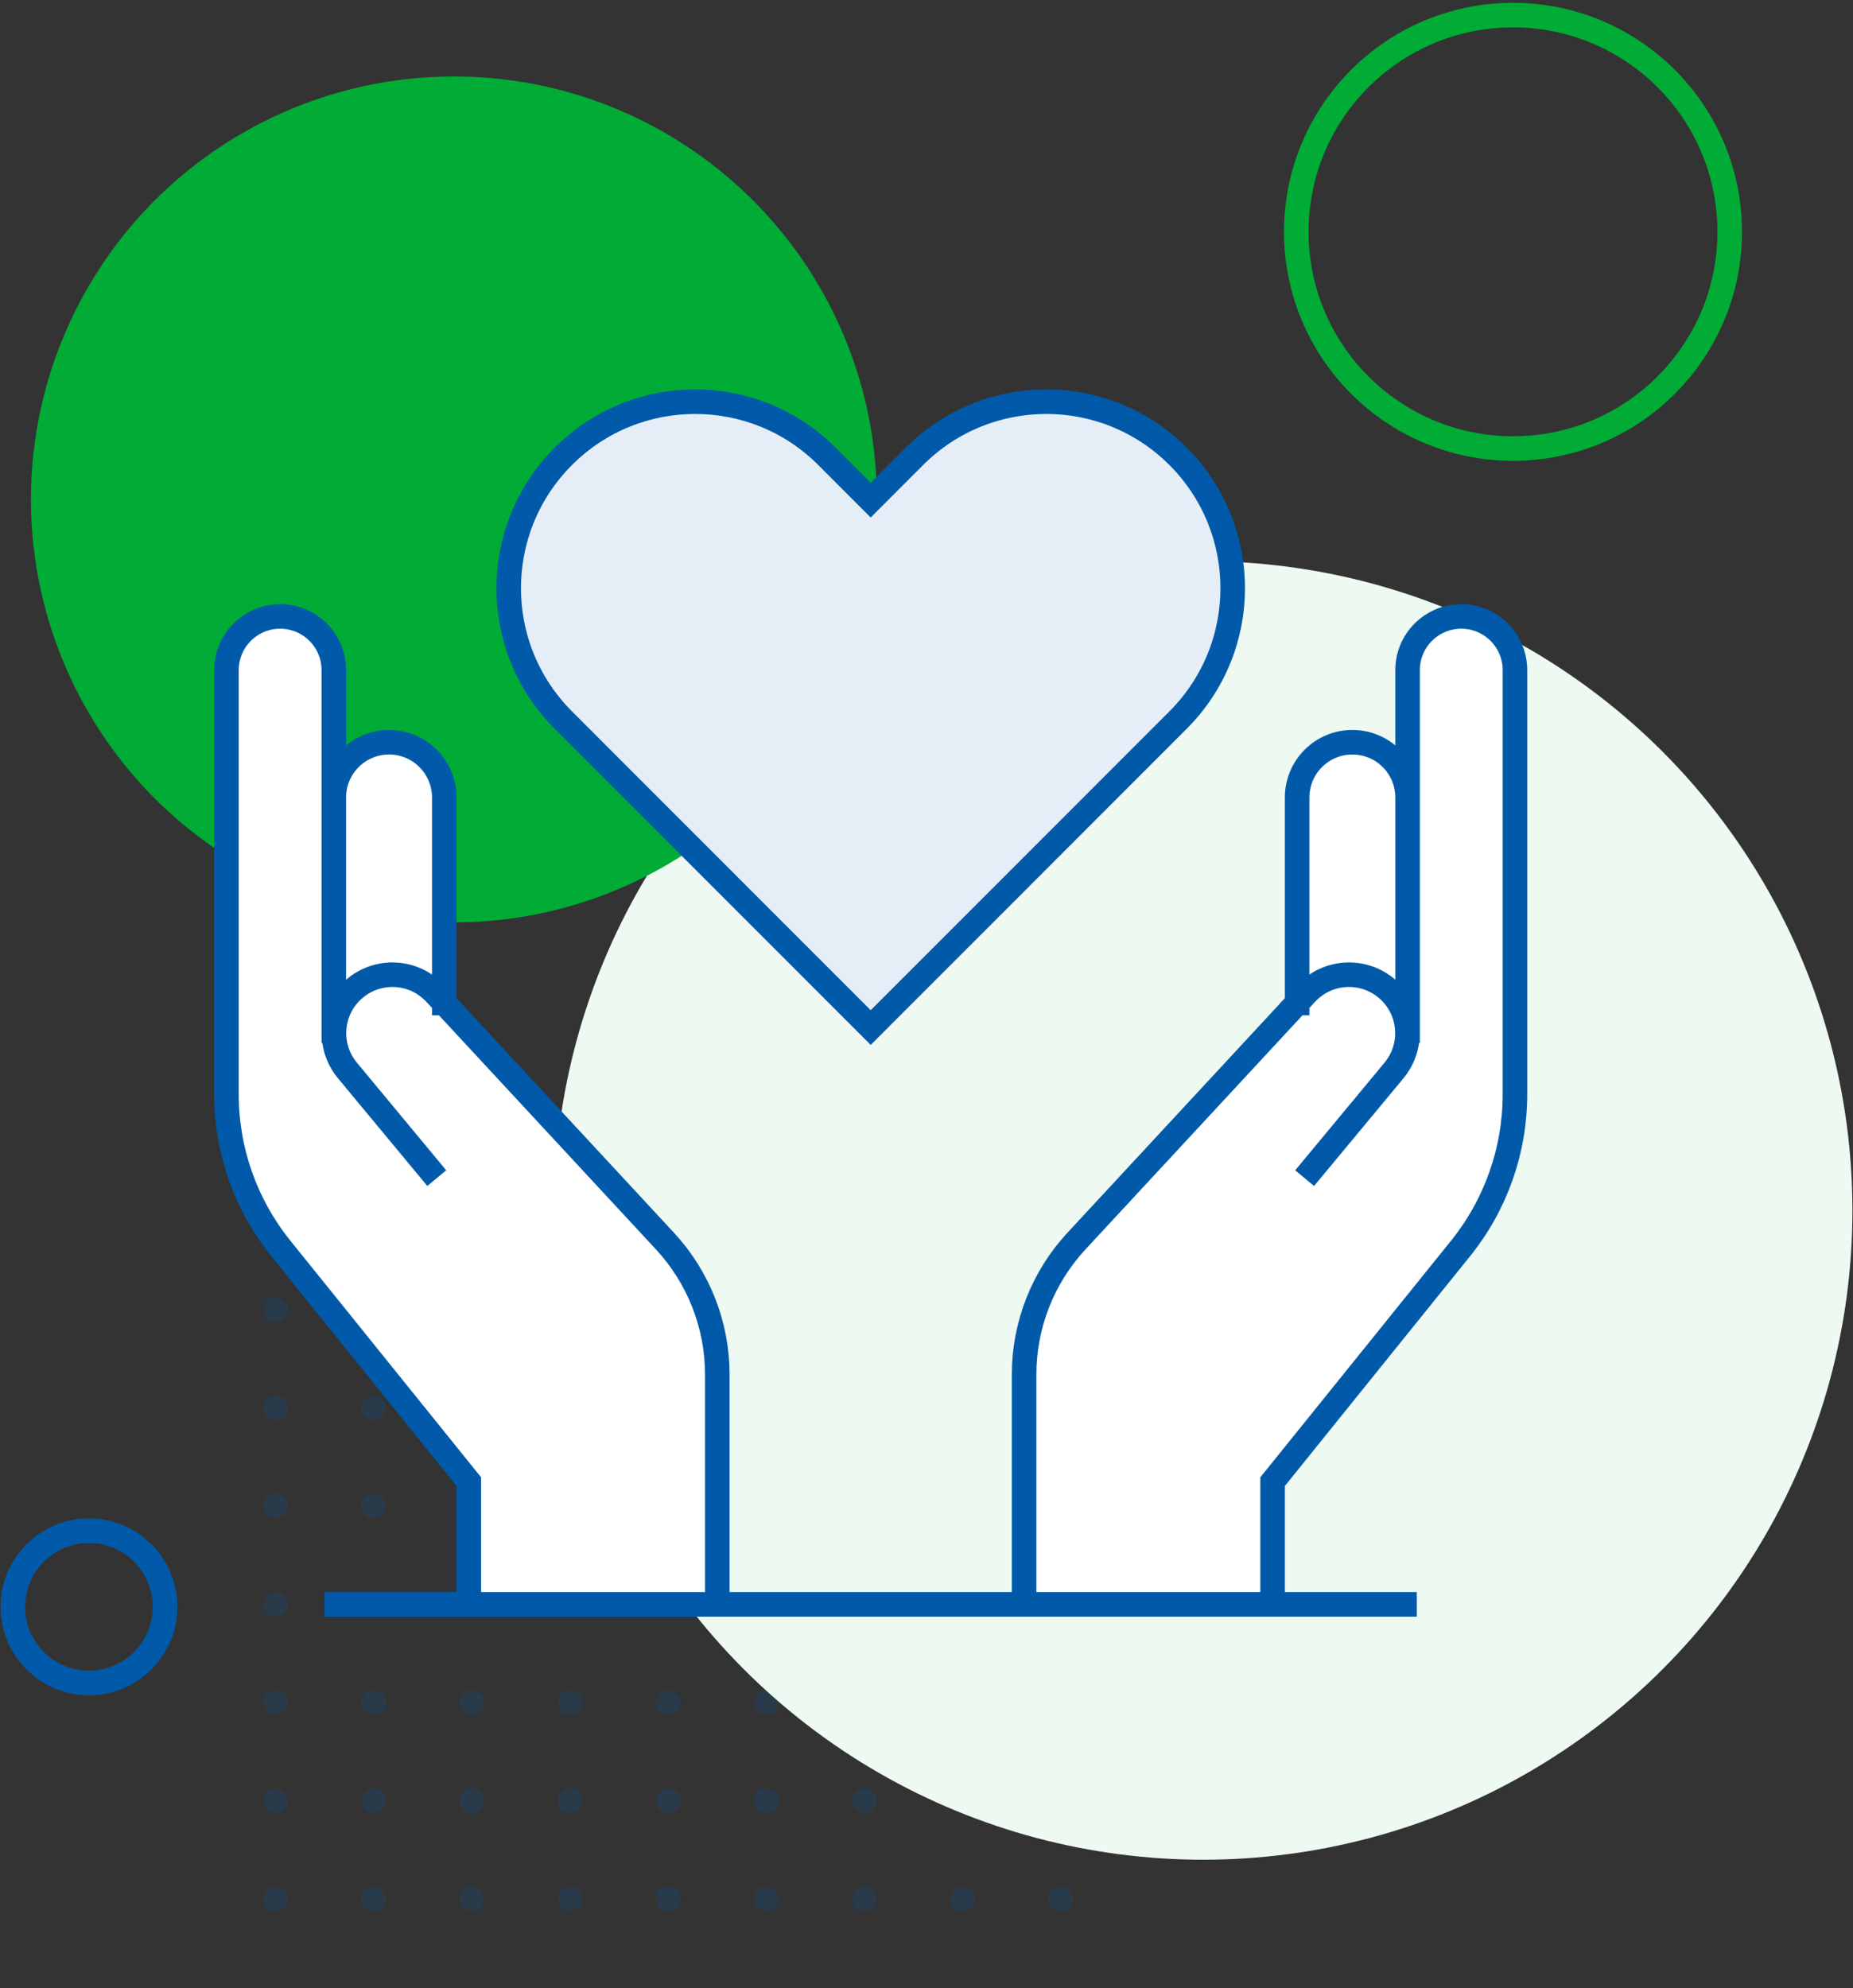 <svg width="302" height="324" viewBox="0 0 302 324" fill="none" xmlns="http://www.w3.org/2000/svg">
<rect x="0" y="0" width="302" height="324" fill="#333333" stroke="none"/>
<g opacity="0.2">
<g clip-path="url(#clip0_2463_7303)">
<circle cx="172.906" cy="213.462" r="2" fill="#005AA9"/>
<circle cx="156.906" cy="213.462" r="2" fill="#005AA9"/>
<circle cx="140.906" cy="213.462" r="2" fill="#005AA9"/>
<circle cx="124.906" cy="213.462" r="2" fill="#005AA9"/>
<circle cx="108.906" cy="213.462" r="2" fill="#005AA9"/>
<circle cx="92.906" cy="213.462" r="2" fill="#005AA9"/>
<circle cx="76.906" cy="213.462" r="2" fill="#005AA9"/>
<circle cx="60.906" cy="213.462" r="2" fill="#005AA9"/>
<circle cx="44.906" cy="213.462" r="2" fill="#005AA9"/>
<circle cx="172.906" cy="229.462" r="2" fill="#005AA9"/>
<circle cx="156.906" cy="229.462" r="2" fill="#005AA9"/>
<circle cx="140.906" cy="229.462" r="2" fill="#005AA9"/>
<circle cx="124.906" cy="229.462" r="2" fill="#005AA9"/>
<circle cx="108.906" cy="229.462" r="2" fill="#005AA9"/>
<circle cx="92.906" cy="229.462" r="2" fill="#005AA9"/>
<circle cx="76.906" cy="229.462" r="2" fill="#005AA9"/>
<circle cx="60.906" cy="229.462" r="2" fill="#005AA9"/>
<circle cx="44.906" cy="229.462" r="2" fill="#005AA9"/>
<circle cx="172.906" cy="245.462" r="2" fill="#005AA9"/>
<circle cx="156.906" cy="245.462" r="2" fill="#005AA9"/>
<circle cx="140.906" cy="245.462" r="2" fill="#005AA9"/>
<circle cx="124.906" cy="245.462" r="2" fill="#005AA9"/>
<circle cx="108.906" cy="245.462" r="2" fill="#005AA9"/>
<circle cx="92.906" cy="245.462" r="2" fill="#005AA9"/>
<circle cx="76.906" cy="245.462" r="2" fill="#005AA9"/>
<circle cx="60.906" cy="245.462" r="2" fill="#005AA9"/>
<circle cx="44.906" cy="245.462" r="2" fill="#005AA9"/>
<circle cx="172.906" cy="261.462" r="2" fill="#005AA9"/>
<circle cx="156.906" cy="261.462" r="2" fill="#005AA9"/>
<circle cx="140.906" cy="261.462" r="2" fill="#005AA9"/>
<circle cx="124.906" cy="261.462" r="2" fill="#005AA9"/>
<circle cx="108.906" cy="261.462" r="2" fill="#005AA9"/>
<circle cx="92.906" cy="261.462" r="2" fill="#005AA9"/>
<circle cx="76.906" cy="261.462" r="2" fill="#005AA9"/>
<circle cx="60.906" cy="261.462" r="2" fill="#005AA9"/>
<circle cx="44.906" cy="261.462" r="2" fill="#005AA9"/>
<circle cx="172.906" cy="277.462" r="2" fill="#005AA9"/>
<circle cx="156.906" cy="277.462" r="2" fill="#005AA9"/>
<circle cx="140.906" cy="277.462" r="2" fill="#005AA9"/>
<circle cx="124.906" cy="277.462" r="2" fill="#005AA9"/>
<circle cx="108.906" cy="277.462" r="2" fill="#005AA9"/>
<circle cx="92.906" cy="277.462" r="2" fill="#005AA9"/>
<circle cx="76.906" cy="277.462" r="2" fill="#005AA9"/>
<circle cx="60.906" cy="277.462" r="2" fill="#005AA9"/>
<circle cx="44.906" cy="277.462" r="2" fill="#005AA9"/>
<circle cx="172.906" cy="293.462" r="2" fill="#005AA9"/>
<circle cx="156.906" cy="293.462" r="2" fill="#005AA9"/>
<circle cx="140.906" cy="293.462" r="2" fill="#005AA9"/>
<circle cx="124.906" cy="293.462" r="2" fill="#005AA9"/>
<circle cx="108.906" cy="293.462" r="2" fill="#005AA9"/>
<circle cx="92.906" cy="293.462" r="2" fill="#005AA9"/>
<circle cx="76.906" cy="293.462" r="2" fill="#005AA9"/>
<circle cx="60.906" cy="293.462" r="2" fill="#005AA9"/>
<circle cx="44.906" cy="293.462" r="2" fill="#005AA9"/>
<circle cx="172.906" cy="309.462" r="2" fill="#005AA9"/>
<circle cx="156.906" cy="309.462" r="2" fill="#005AA9"/>
<circle cx="140.906" cy="309.462" r="2" fill="#005AA9"/>
<circle cx="124.906" cy="309.462" r="2" fill="#005AA9"/>
<circle cx="108.906" cy="309.462" r="2" fill="#005AA9"/>
<circle cx="92.906" cy="309.462" r="2" fill="#005AA9"/>
<circle cx="76.906" cy="309.462" r="2" fill="#005AA9"/>
<circle cx="60.906" cy="309.462" r="2" fill="#005AA9"/>
<circle cx="44.906" cy="309.462" r="2" fill="#005AA9"/>
</g>
</g>
<circle cx="105.809" cy="105.809" r="105.809" transform="matrix(-1 0 0 1 301.906 91.462)" fill="#EDF9F1"/>
<circle cx="37.319" cy="37.319" r="35.319" transform="matrix(-1 0 0 1 283.906 0.462)" stroke="#00AC35" stroke-width="4"/>
<circle cx="68.93" cy="68.93" r="68.93" transform="matrix(-1 0 0 1 142.906 12.462)" fill="#00AC35"/>
<circle cx="14.5" cy="261.868" r="12.406" stroke="#005AA9" stroke-width="4"/>
<path d="M207.406 241.462V261.462H166.906V224.013C166.906 215.945 169.954 208.175 175.439 202.258L211.406 163.462V129.962C211.406 124.992 215.436 120.962 220.406 120.962C225.377 120.962 229.406 124.992 229.406 129.962V109.212C229.406 104.38 233.324 100.462 238.156 100.462C242.989 100.462 246.906 104.38 246.906 109.212V178.347C246.906 187.481 243.78 196.34 238.048 203.451L207.406 241.462Z" fill="white"/>
<path d="M76.406 241.462V261.462H116.906V224.013C116.906 215.945 113.858 208.175 108.373 202.258L72.406 163.462V129.962C72.406 124.992 68.377 120.962 63.406 120.962C58.436 120.962 54.406 124.992 54.406 129.962V109.212C54.406 104.38 50.489 100.462 45.656 100.462C40.824 100.462 36.906 104.38 36.906 109.212V178.347C36.906 187.481 40.032 196.34 45.765 203.451L76.406 241.462Z" fill="white"/>
<path d="M211.406 163.462V129.962C211.406 124.992 215.436 120.962 220.406 120.962C225.377 120.962 229.406 124.992 229.406 129.962M211.406 163.462L175.439 202.258C169.954 208.175 166.906 215.945 166.906 224.013V261.462H207.406V241.462L238.048 203.451C243.78 196.34 246.906 187.481 246.906 178.347V109.212C246.906 104.38 242.989 100.462 238.156 100.462C233.324 100.462 229.406 104.38 229.406 109.212V129.962M211.406 163.462L212.909 161.859C216.298 158.244 221.894 157.832 225.777 160.911C229.963 164.231 230.6 170.344 227.188 174.456L213.906 190.462M229.406 129.962V167.962M72.406 163.462V129.962C72.406 124.992 68.377 120.962 63.406 120.962C58.436 120.962 54.406 124.992 54.406 129.962M72.406 163.462L108.373 202.258C113.858 208.175 116.906 215.945 116.906 224.013V261.462H76.406V241.462L45.765 203.451C40.032 196.34 36.906 187.481 36.906 178.347V109.212C36.906 104.38 40.824 100.462 45.656 100.462C50.489 100.462 54.406 104.38 54.406 109.212V129.962M72.406 163.462L70.903 161.859C67.514 158.244 61.919 157.832 58.036 160.911C53.85 164.231 53.213 170.344 56.625 174.456L69.906 190.462M54.406 129.962V167.962M228.906 261.462H54.906" stroke="#005AA9" stroke-width="4" stroke-linecap="square"/>
<path d="M91.811 74.37C103.684 62.493 122.899 62.493 134.772 74.37L141.906 81.507L149.04 74.37C160.913 62.493 180.129 62.493 192.002 74.37C203.874 86.248 203.874 105.47 192.002 117.348L141.906 167.462L91.811 117.348C79.938 105.47 79.938 86.248 91.811 74.37Z" fill="#E5EEF6" stroke="#005AA9" stroke-width="4" stroke-linecap="square"/>
<defs>
<clipPath id="clip0_2463_7303">
<rect width="152.259" height="118.734" fill="white" transform="matrix(-1 0 0 1 183.906 204.462)"/>
</clipPath>
</defs>
</svg>
